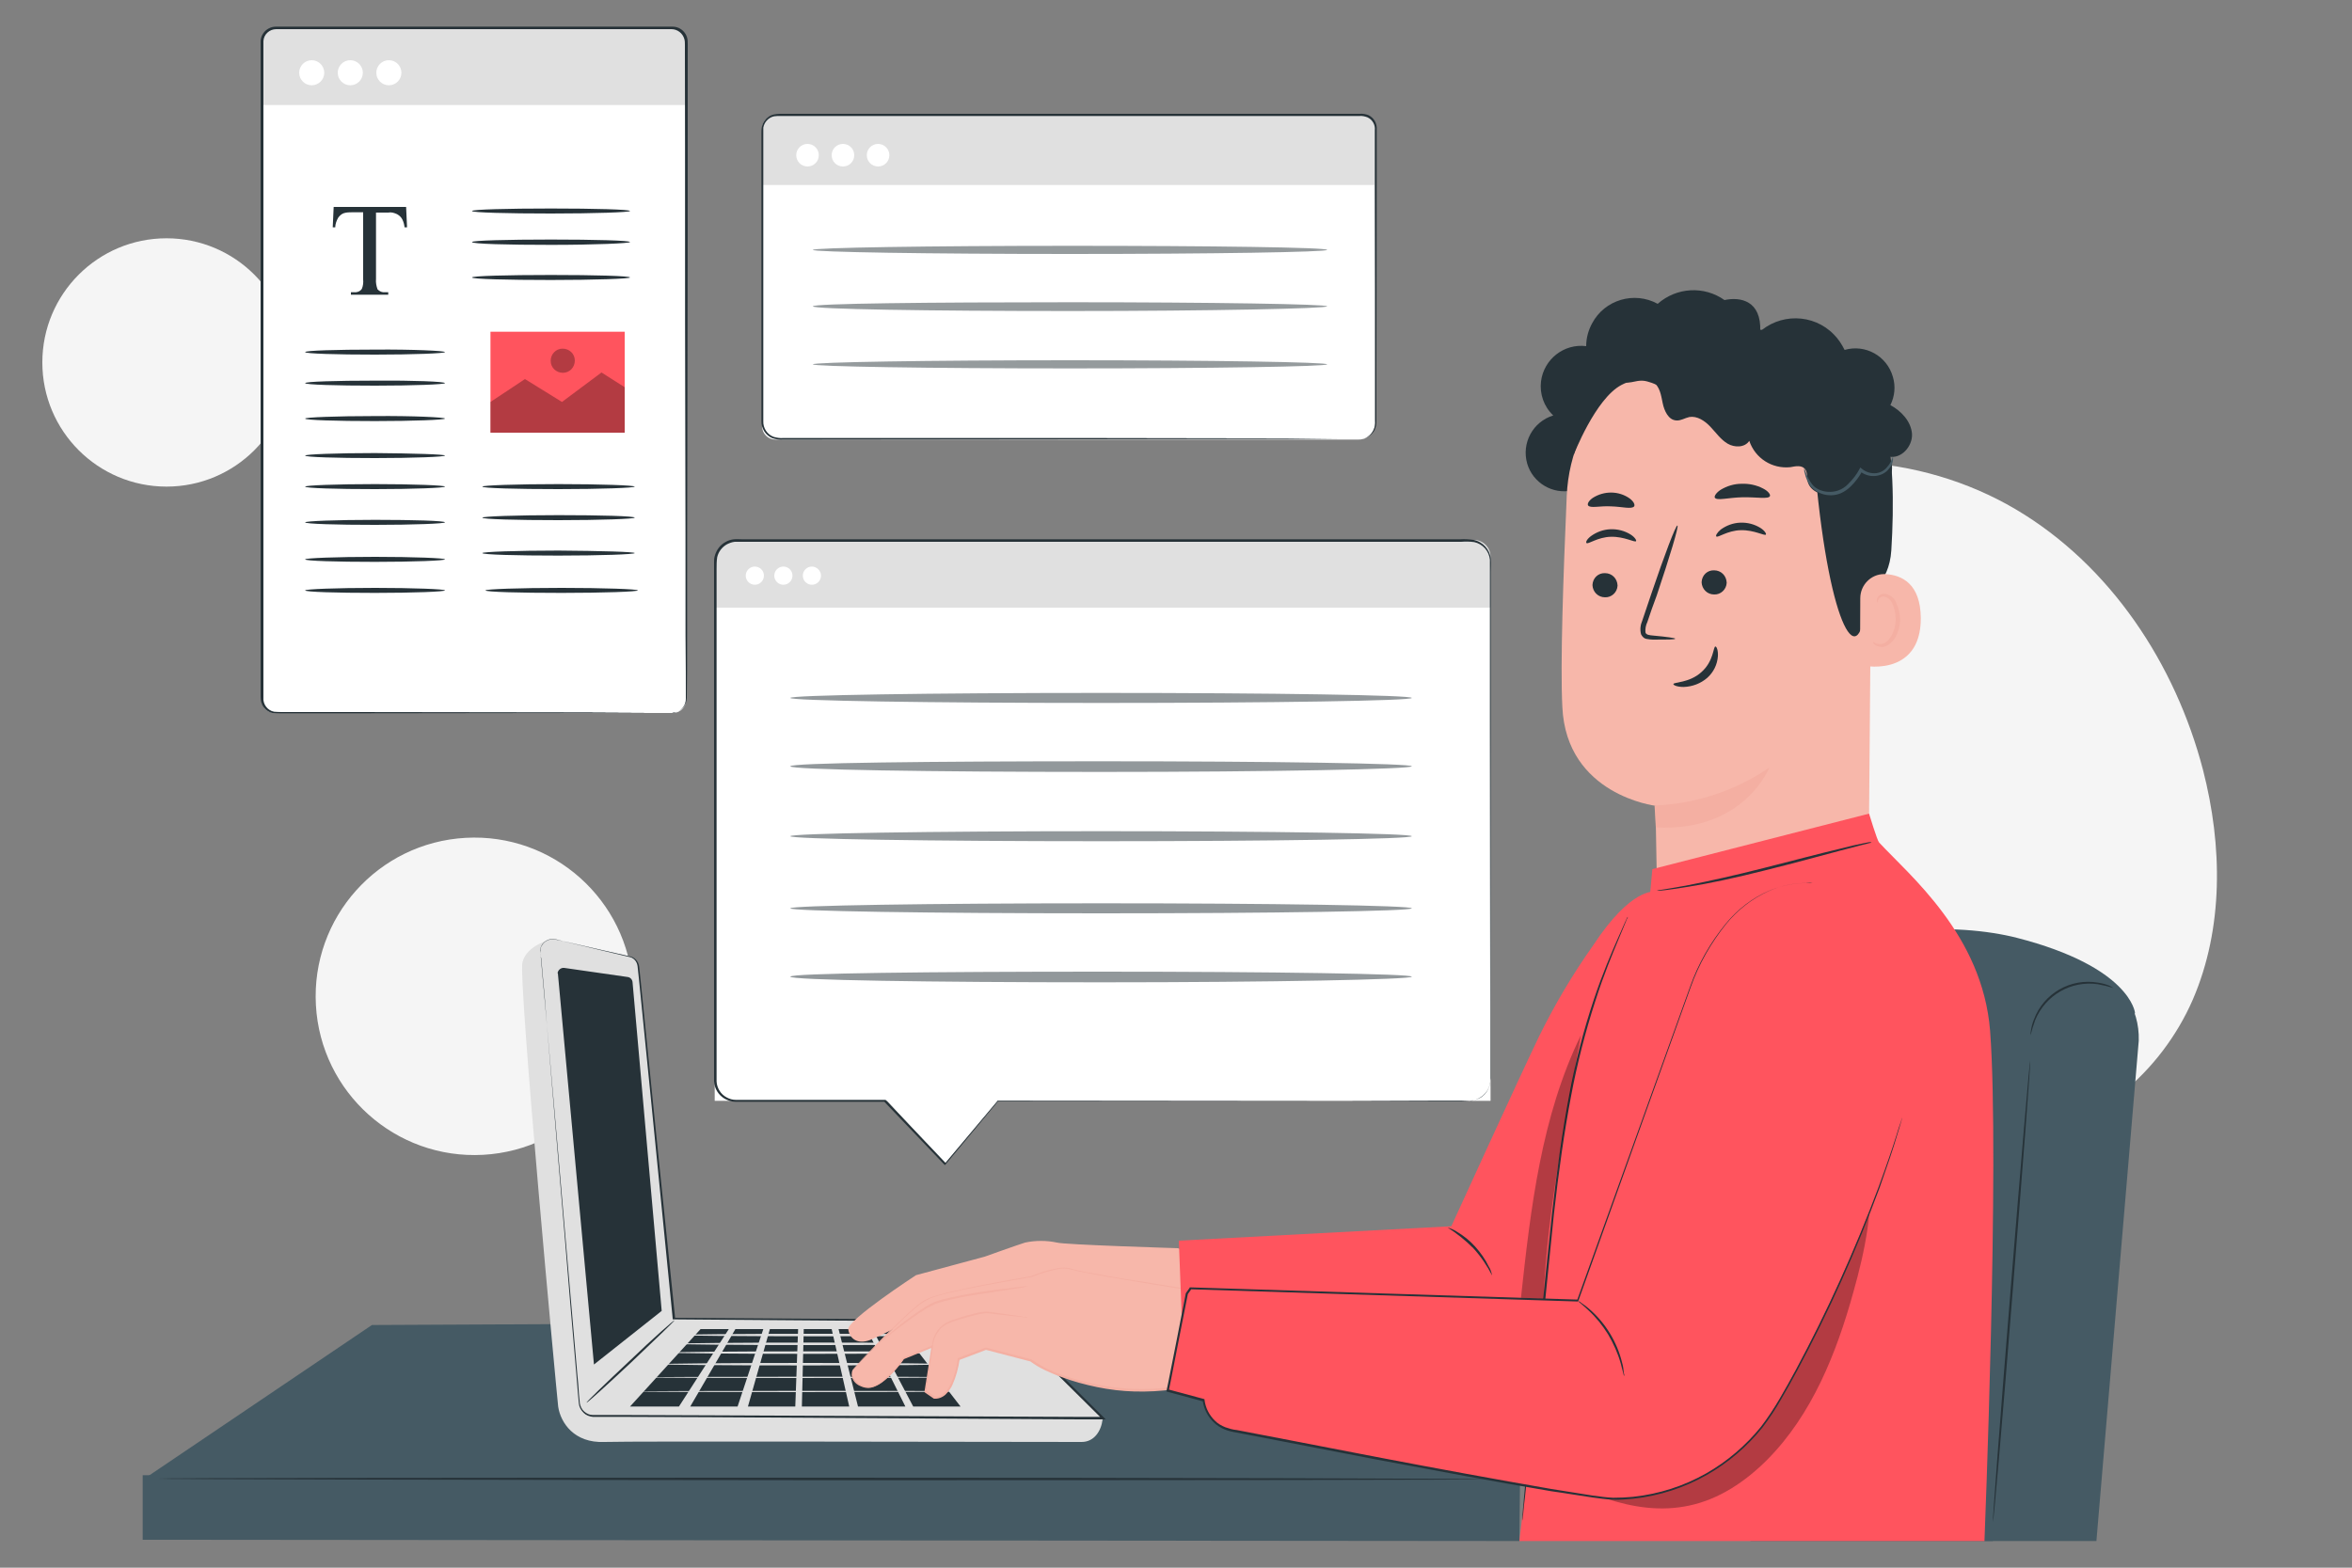 <?xml version="1.0" encoding="utf-8"?>
<!-- Generator: Adobe Illustrator 23.0.1, SVG Export Plug-In . SVG Version: 6.00 Build 0)  -->
<svg version="1.1" id="Layer_1" xmlns="http://www.w3.org/2000/svg" xmlns:xlink="http://www.w3.org/1999/xlink" x="0px" y="0px"
	 viewBox="0 0 750 500" style="enable-background:new 0 0 750 500;" xml:space="preserve">
<rect x="0" y="0" width="750" height="500" fill="#808080" stroke="none"/>
<style type="text/css">
	.st0{fill:#F5F5F5;}
	.st1{fill:#FF545E;}
	.st2{fill:#263238;}
	.st3{fill:#455A64;}
	.st4{fill:#FFBE9D;}
	.st5{opacity:0.1;}
	.st6{fill:#FFFFFF;}
	.st7{fill:#EB996E;}
	.st8{fill:#FAFAFA;}
	.st9{opacity:0.3;}
	.st10{fill:#E0E0E0;}
	.st11{fill:#F7B7AA;}
	.st12{fill:#F4AFA2;}
	.st13{opacity:0.49;}
	.st14{opacity:0.5;}
	.st15{fill:#EBEBEB;}
	.st16{fill:#B5B5B5;}
</style>
<g>
	<g id="freepik--background-simple--inject-117_2_">
		<path class="st0" d="M541.5,159l-2.1,1.4c-17.7,11.9-27.3,32.6-25,53.8c0.3,2.7,0.8,5.4,1.6,8c5.5,19.3,20.4,34.6,39.5,40.7
			c11.2,3.5,23.8,3.9,32.9,11.2c11.8,9.4,13.1,26.5,13.5,41.5s1.7,32.1,13.6,41.4c7.4,5.9,17.6,7.3,27.1,6.3
			c25.1-2.7,46.6-21.5,56.6-44.4c9.9-22.9,9.5-49.2,3.3-73.3c-8.8-33.8-29.5-65.3-59.8-83.2C612.3,144.5,572.1,141.6,541.5,159z"/>
		
			<ellipse transform="matrix(0.999 -5.530036e-02 5.530036e-02 0.999 -17.329 8.847)" class="st0" cx="151.2" cy="317.6" rx="50.6" ry="50.6"/>
		<circle class="st0" cx="53.1" cy="115.6" r="39.6"/>
	</g>
	<g id="freepik--Table--inject-117_2_">
		<polygon class="st3" points="46.2,471.5 118.6,422.6 469.4,420.9 485.4,472.1 		"/>
		<polygon class="st3" points="484.5,491.5 45.5,491.1 45.5,470.5 484.7,471.9 		"/>
		<path class="st2" d="M473.8,471.8c0,0.2-94.8,0.3-211.7,0.3c-116.9-0.1-211.8-0.3-211.8-0.5s94.8-0.3,211.8-0.3
			S473.8,471.6,473.8,471.8z"/>
	</g>
	<g id="freepik--Tabs--inject-117_2_">
		<path class="st6" d="M87.6,9.1h127c2.3,0,4.2,1.9,4.2,4.2v209.9c0,2.3-1.9,4.2-4.2,4.2h-127c-2.3,0-4.2-1.9-4.2-4.2V13.3
			C83.4,11,85.3,9.1,87.6,9.1z"/>
		<path class="st10" d="M88.4,9.1h125.7c2.6,0,4.8,2.1,4.8,4.8l0,0v19.6l0,0H83.4l0,0V14C83.4,11.3,85.6,9.1,88.4,9.1
			C88.3,9.1,88.4,9.1,88.4,9.1z"/>
		<path class="st2" d="M214.3,227.4c0.6,0,1.2-0.2,1.7-0.4c1.6-0.7,2.7-2.3,2.7-4.1c0-4.7,0-11.5-0.1-20.4c0-17.7,0-43.3-0.1-75
			c-0.1-31.6,0-69.4-0.1-111.2v-2c0-0.6,0-1.3-0.2-1.9c-0.5-1.8-2.2-3.1-4.1-3.1h-126c-2.2,0-4,1.7-4.1,3.8c0,0.7,0,1.5,0,2.2V77
			c0,22.8,0,44.7,0,65.7s0,40.8,0,59.4c0,4.7,0,9.2,0,13.7v6.7c-0.2,2.1,1.3,4.1,3.4,4.5c1,0.1,2.1,0.1,3.2,0.1H112l75,0.1l20.4,0.1
			h5.3h1.8h-1.8h-5.3l-20.4,0.1l-75,0.1H90.2c-1.1,0-2.2,0-3.3-0.1c-1.1-0.2-2.1-0.9-2.8-1.8c-0.7-0.9-1-2.1-1-3.3
			c0-2.2,0-4.4,0-6.7v-13.7c0-18.6,0-38.5,0-59.4s0-42.9,0-65.7c0-11.4,0-23,0-34.7V15.3c0-0.8,0-1.5,0-2.3c0.1-0.8,0.3-1.6,0.8-2.3
			c0.9-1.4,2.5-2.2,4.1-2.2h126.3c0.7,0,1.4,0.1,2.1,0.4c1.3,0.6,2.3,1.7,2.7,3.1c0.2,0.7,0.2,1.4,0.2,2v2c0,41.9,0,79.6-0.1,111.2
			c-0.1,31.6-0.1,57.3-0.1,75c0,8.8,0,15.7-0.1,20.4c0,1-0.4,2.1-1,2.9c-0.5,0.6-1.1,1.1-1.8,1.4c-0.4,0.2-0.9,0.3-1.4,0.3
			L214.3,227.4z"/>
		<path class="st6" d="M103.4,23.2c0,2.2-1.8,4-4,4s-4-1.8-4-4s1.8-4,4-4l0,0C101.6,19.2,103.4,21,103.4,23.2L103.4,23.2z"/>
		<circle class="st6" cx="111.7" cy="23.2" r="4"/>
		<circle class="st6" cx="124" cy="23.2" r="4"/>
		<rect x="227.9" y="193.7" class="st6" width="247.4" height="157.4"/>
		<path class="st10" d="M235.3,172.2H470c2.9,0,5.3,2.4,5.3,5.3v16.3l0,0H227.9l0,0v-14.1C227.9,175.6,231.2,172.2,235.3,172.2
			L235.3,172.2z"/>
		<circle class="st6" cx="240.7" cy="183.6" r="2.9"/>
		<path class="st6" d="M252.7,183.6c0,1.6-1.3,2.9-2.9,2.9c-1.6,0-2.9-1.3-2.9-2.9c0-1.6,1.3-2.9,2.9-2.9l0,0
			C251.4,180.7,252.7,182,252.7,183.6L252.7,183.6z"/>
		<path class="st6" d="M261.8,183.6c0,1.6-1.3,2.9-2.9,2.9s-2.9-1.3-2.9-2.9c0-1.6,1.3-2.9,2.9-2.9l0,0
			C260.4,180.7,261.8,182,261.8,183.6L261.8,183.6z"/>
		<polygon class="st6" points="280.5,348.6 301.4,371.2 320.4,348.6 		"/>
		<path class="st2" d="M468.6,351.1c0.7,0,1.5-0.2,2.2-0.4c2.1-0.7,3.6-2.4,4.2-4.5c0.2-0.7,0.3-1.5,0.2-2.2v-2.5c0-1.8,0-3.7,0-5.8
			c0-4.2,0-9,0-14.4c0-21.7-0.1-53.2-0.1-92c0-9.7,0-19.9,0-30.5c0-5.3,0-10.7,0-16.2c0-1.4,0-2.7,0-4.1c-0.3-2.8-2.3-5-5-5.6
			c-1.4-0.2-2.8-0.2-4.2-0.1H393h-80.6H237c-0.9,0-1.9,0-2.7,0c-0.9,0.1-1.7,0.4-2.5,0.8c-1.6,0.9-2.7,2.4-3.1,4.1
			c-0.2,1.3-0.2,2.5-0.2,3.8v57c0,19.9,0,39.3,0,58.2v27.9c0,4.6,0,9.1,0,13.6c0,2.2,0,4.5,0,6.7c0.1,2.1,1.3,4.1,3.2,5.1
			c0.9,0.5,1.9,0.8,3,0.8h47.7l0.1,0.1l19.2,20.2h-0.4l16.8-20l0.1-0.1h0.1l110,0.1l30,0.1h7.8L468.6,351.1L466,351h-7.8l-30,0.1
			l-110,0.1l0.2-0.1l-16.9,20.3l-0.2,0.2l-0.2-0.2l-19.2-20.1l0.2,0.1h-47.6c-1.2,0-2.3-0.4-3.3-0.9c-2.1-1.2-3.4-3.3-3.5-5.7
			c0-2.3,0-4.5,0-6.7v-13.6c0-9.1,0-18.4,0-27.9v-58.2c0-9.9,0-20,0-30.2v-28.8c0-0.7,0-1.3,0.2-2c0.5-1.9,1.7-3.6,3.4-4.5
			c0.8-0.5,1.8-0.8,2.7-0.9c1-0.1,1.9,0,2.7,0h156h72.9c1.4-0.1,2.9,0,4.3,0.2c3,0.6,5.2,3.1,5.5,6.1c0.1,1.5,0,2.7,0,4.1
			c0,5.5,0,10.9,0,16.2c0,10.6,0,20.8,0,30.5c0,38.9-0.1,70.3-0.1,92c0,5.5,0,10.3,0,14.4c0,2.1,0,4,0,5.8v2.5
			c0,0.8-0.1,1.5-0.3,2.3c-0.3,1.2-1,2.3-2,3.2c-0.7,0.6-1.5,1.1-2.3,1.4c-0.5,0.2-1.1,0.3-1.6,0.3L468.6,351.1z"/>
		<path class="st6" d="M247.3,36.7h186.9c2.4,0,4.3,1.9,4.3,4.3l0,0v94c0,2.9-2.3,5.2-5.2,5.2l0,0h-186c-2.4,0-4.3-1.9-4.3-4.3V41
			C243,38.6,244.9,36.7,247.3,36.7z"/>
		<path class="st10" d="M247.8,36.7h186.1c2.6,0,4.8,2.1,4.8,4.8l0,0V59l0,0H243l0,0V41.6C243,38.9,245.1,36.7,247.8,36.7
			C247.7,36.7,247.7,36.7,247.8,36.7z"/>
		<path class="st2" d="M433.1,140.3c0.5,0,1-0.1,1.5-0.3c1.4-0.4,2.6-1.4,3.3-2.7c0.5-1,0.7-2.1,0.6-3.2c0-1.2,0-2.5,0-4
			c0-2.9,0-6.2,0-9.9c0-14.9,0-36.5-0.1-63.2c0-3.3,0-6.8,0-10.2c0-1.7,0-3.5,0-5.3c0.2-1.7-0.8-3.4-2.4-4.1
			c-0.8-0.3-1.7-0.5-2.6-0.4h-20h-50.1H248.6c-0.6,0-1.2,0-1.8,0.1c-1.8,0.4-3.1,1.9-3.4,3.6c0,0.6,0,1.2,0,1.8V63
			c0,9.9,0,19.7,0,29.3v28.3c0,4.6,0,9.1,0,13.7c-0.1,2.2,1.2,4.2,3.2,5c1,0.3,2.1,0.5,3.2,0.4h3.3h93.7l63.2,0.1h17.2h4.5h1.5h-1.5
			h-4.5L410,140l-63.2,0.1l-93.7,0.1h-3.3c-1.2,0.1-2.3-0.1-3.4-0.4c-2.3-0.9-3.7-3.2-3.6-5.6v-13.7c0-9.2,0-18.7,0-28.3V42.6
			c0-0.7,0-1.3,0.1-1.9c0.3-2.1,1.9-3.8,3.9-4.2c0.6-0.1,1.3-0.2,2-0.2h114.7h50.1h20c0.9-0.1,1.9,0.1,2.7,0.4
			c1.8,0.8,2.9,2.7,2.7,4.7c0,1.8,0,3.5,0,5.3c0,3.5,0,6.9,0,10.2c0,26.7-0.1,48.2-0.1,63.2c0,3.7,0,7.1,0,9.9c0,1.4,0,2.7,0,4
			c0,0.6,0,1.2-0.1,1.7s-0.3,1-0.5,1.5c-0.7,1.3-2,2.3-3.4,2.7C434.2,140.2,433.6,140.3,433.1,140.3z"/>
		<circle class="st6" cx="257.5" cy="49.5" r="3.6"/>
		<path class="st6" d="M272.4,49.5c0,2-1.6,3.6-3.6,3.6s-3.6-1.6-3.6-3.6s1.6-3.6,3.6-3.6l0,0C270.8,45.9,272.4,47.5,272.4,49.5
			L272.4,49.5z"/>
		<circle class="st6" cx="280" cy="49.5" r="3.6"/>
	</g>
	<g id="freepik--Device--inject-117_2_">
		<path class="st10" d="M175.8,299.6c0,0-7.8,1.7-9.2,7.3s11,138.5,11.4,141.8c0.8,5.1,5.1,11.6,14.7,11.2c8.4-0.3,123.3,0,152.2,0
			c3.9,0,6.2-3.3,6.7-7.2l0,0l-142.2-8.4L175.8,299.6z"/>
		<path class="st10" d="M172.3,304l12.3,143.4c0.2,2.3,2.2,4.1,4.5,4.2l162.5,0.7l-31.2-31l-105.5-0.7l-11.3-112.4
			c-0.2-1.5-1.3-2.7-2.7-3.1l-23.6-5.5c-2.2-0.5-4.4,1-4.9,3.2C172.3,303.3,172.2,303.7,172.3,304z"/>
		<path class="st2" d="M172.3,304c0-0.2,0-0.5,0-0.7c0-0.7,0.2-1.4,0.6-1.9c0.6-1,1.6-1.6,2.7-1.8c0.7-0.1,1.5,0,2.2,0.2l2.4,0.5
			l12.6,2.9l8,1.8c1.6,0.3,2.8,1.6,3,3.2c0.2,1.5,0.3,3.1,0.5,4.7c2.6,26.1,6.4,63.1,11,107.7l-0.3-0.3l105.6,0.7h0.1l0.1,0.1
			l31.2,31l0.6,0.6h-0.9h-7.2L225.4,452l-26.7-0.1h-6.4c-1.1,0-2.1,0-3.2,0c-1.1-0.1-2.2-0.5-3-1.3s-1.4-1.8-1.5-2.9
			s-0.2-2.1-0.3-3.1c-0.2-2.1-0.3-4.1-0.5-6.1c-1.4-16.2-2.7-31.3-3.8-45.1c-2.3-27.6-4.2-49.9-5.5-65.3c-0.6-7.7-1.1-13.7-1.5-17.8
			c-0.2-2-0.3-3.6-0.4-4.6C172.3,304.7,172.3,304.1,172.3,304c0,0.1,0.1,0.6,0.2,1.7c0.1,1,0.2,2.6,0.4,4.6
			c0.4,4.1,0.9,10.1,1.6,17.7c1.4,15.4,3.3,37.7,5.7,65.3c1.2,13.8,2.5,28.9,3.9,45.1c0.2,2,0.4,4.1,0.5,6.1c0.1,1,0.2,2.1,0.3,3.1
			c0.2,1,0.6,1.9,1.4,2.6c0.8,0.7,1.7,1.1,2.7,1.1s2.1,0,3.2,0h6.5l26.7,0.1l119.1,0.5h7.2l-0.3,0.6l-31.3-31l0.2,0.1l-105.5-0.8
			h-0.3v-0.3c-4.4-44.6-8.1-81.7-10.7-107.7c-0.2-1.6-0.3-3.2-0.5-4.7s-1.3-2.7-2.7-2.9l-8-1.9l-12.5-3l-2.4-0.6
			c-0.7-0.2-1.4-0.3-2.1-0.2c-1.1,0.2-2.1,0.8-2.7,1.7c-0.4,0.6-0.6,1.2-0.7,1.9C172.3,303.8,172.3,304,172.3,304z"/>
		<polygon class="st2" points="291.2,448.6 306.3,448.6 287.2,423.9 278.2,423.9 		"/>
		<path class="st2" d="M177.9,310.5l11.5,124.7l21.6-17.1l-9.3-104.9c-0.1-0.8-0.7-1.5-1.6-1.6l-20.2-2.9c-1-0.1-1.9,0.6-2.1,1.6
			C177.8,310.3,177.8,310.4,177.9,310.5z"/>
		<polygon class="st2" points="200.9,448.6 216.5,448.6 232.4,423.9 223.4,423.9 		"/>
		<polygon class="st2" points="220.1,448.6 235.2,448.6 243.4,423.9 234.5,423.9 		"/>
		<polygon class="st2" points="238.5,448.6 253.6,448.6 254.5,423.9 245.5,423.9 		"/>
		<polygon class="st2" points="255.7,448.6 270.8,448.6 265.2,423.9 256.3,423.9 		"/>
		<polygon class="st2" points="273.6,448.6 288.7,448.6 276.4,423.9 267.4,423.9 		"/>
		<path class="st10" d="M305.6,443.8c0,0.1-23,0.2-51.4,0.2s-51.4-0.1-51.4-0.2s23-0.2,51.4-0.2S305.6,443.6,305.6,443.8z"/>
		<path class="st10" d="M302.9,439.3c0,0.1-21.9,0.2-48.8,0.2s-48.8-0.1-48.8-0.2s21.9-0.2,48.8-0.2S302.9,439.1,302.9,439.3z"/>
		<path class="st10" d="M302.9,435.1c0,0.2-20.6,0.4-46,0.4s-46-0.2-46-0.4c0-0.2,20.6-0.4,46-0.4S302.9,434.9,302.9,435.1z"/>
		<path class="st10" d="M303.4,431.4c0,0.2-20.1,0.4-45,0.4s-45-0.2-45-0.4s20.1-0.4,45-0.4S303.4,431.1,303.4,431.4z"/>
		<path class="st10" d="M305.6,428.6c0,0.2-20.3,0.4-45.3,0.4s-45.3-0.2-45.3-0.4c0-0.2,20.3-0.4,45.3-0.4S305.6,428.4,305.6,428.6z
			"/>
		<path class="st10" d="M307.8,425.8c0,0.2-20.6,0.4-46.1,0.4s-46.1-0.2-46.1-0.4s20.6-0.4,46.1-0.4S307.8,425.6,307.8,425.8z"/>
		<path class="st10" d="M186.9,447.4l28.2-26.3"/>
		<path class="st2" d="M215.1,421.1c0.1,0.1-6.1,6.1-13.8,13.4c-7.8,7.3-14.2,13.1-14.3,12.9s6-6.1,13.8-13.4
			C208.5,426.6,214.9,421,215.1,421.1z"/>
	</g>
	<g id="freepik--Character--inject-117_2_">
		<path class="st3" d="M680.8,323c0,0-1.4-14.6-37.7-23.9c-17.5-4.5-59.3-6.7-64.1,20.6c-0.2,0.9-20.8,171.8-20.8,171.8h77.3
			L680.8,323z"/>
		<path class="st3" d="M668.5,491.5h-35.7l11.9-167.4c0.9-8.1,9.3-14,18.8-13.1l3.2,0.3c9.5,0.9,15.6,10.1,15.3,20.6L668.5,491.5z"
			/>
		<path class="st2" d="M635.5,485.5c-0.2,0,2.3-33,5.6-73.7c3.3-40.7,6.1-73.6,6.3-73.6s-2.3,33-5.6,73.7
			C638.6,452.5,635.7,485.5,635.5,485.5z"/>
		<path class="st2" d="M673.9,315.1c-1.6-0.5-3.3-0.9-5-1.2c-8.5-1.2-16.6,3.5-19.9,11.4c-0.6,1.6-1.1,3.3-1.5,4.9
			c0-0.5,0-0.9,0.1-1.4c0.2-1.3,0.5-2.5,1-3.7c3.1-8.3,11.7-13.2,20.4-11.7c1.3,0.2,2.5,0.5,3.7,1
			C673.1,314.6,673.5,314.9,673.9,315.1z"/>
		<path class="st2" d="M561.3,105.7c0.4-9.8-6.3-11.1-11.4-10c-6.5-4.6-15.3-4.1-21.3,1.2c-7.5-4.1-16.9-1.3-20.9,6.2
			c-1.2,2.2-1.9,4.7-1.9,7.3c-7.1-0.9-13.5,4.2-14.4,11.2c-0.5,4,0.9,8.1,3.9,10.9c-6.5,2-10.2,8.8-8.3,15.4
			c1.8,6.1,8.1,9.9,14.4,8.5l60.2-40.1C565.1,112.5,561.1,111,561.3,105.7z"/>
		<path class="st11" d="M499.6,158.1c1.2-27.4,23.3-49.2,50.7-50.2l2.7-0.1c29.4,0.7,45.3,26.1,43.8,55.4l-0.8,97.9l-0.2,18.6
			l-67.2,16l-0.7-38.7c0,0-28.4-3.4-29.7-31.5C497.5,211.7,498.5,183.6,499.6,158.1z"/>
		<path class="st12" d="M527.6,256.9c13.1-0.5,25.8-4.7,36.6-12.1c0,0-8,20.6-36.2,19.1L527.6,256.9z"/>
		<path class="st2" d="M507.8,186.6c0.1,2.2,1.8,3.9,4,3.9c2.1,0.1,3.9-1.6,4-3.7v-0.1c-0.1-2.2-1.8-3.9-4-3.9
			C509.7,182.7,507.9,184.3,507.8,186.6C507.8,186.5,507.8,186.5,507.8,186.6z"/>
		<path class="st2" d="M505.9,173.2c0.5,0.5,3.5-1.9,7.8-2c4.3-0.1,7.6,1.9,8,1.4c0.2-0.2-0.3-1.2-1.7-2.1c-1.9-1.2-4.2-1.8-6.5-1.7
			s-4.4,0.9-6.2,2.2C506,172,505.6,172.9,505.9,173.2z"/>
		<path class="st2" d="M542.6,185.7c0.1,2.2,1.8,3.9,4,3.9c2.1,0.1,3.9-1.6,4-3.7v-0.1c-0.1-2.2-1.8-3.9-4-3.9
			C544.5,181.8,542.7,183.4,542.6,185.7C542.6,185.6,542.6,185.6,542.6,185.7z"/>
		<path class="st2" d="M547.3,171.1c0.5,0.5,3.5-1.9,7.8-2s7.6,1.9,8,1.4c0.2-0.2-0.3-1.2-1.7-2.1c-1.9-1.2-4.2-1.8-6.5-1.7
			s-4.4,0.9-6.2,2.2C547.5,169.9,547,170.9,547.3,171.1z"/>
		<path class="st2" d="M534.2,203.7c0-0.2-2.7-0.6-7.1-1c-1.1-0.1-2.2-0.2-2.4-1c-0.1-1.1,0.1-2.3,0.6-3.3c0.9-2.7,1.9-5.6,3-8.5
			c4.1-12.2,7.1-22.1,6.6-22.3s-4.2,9.6-8.3,21.7l-2.9,8.6c-0.6,1.4-0.8,2.9-0.4,4.4c0.4,0.8,1,1.4,1.9,1.5c0.6,0.1,1.3,0.2,1.9,0.2
			C531.5,204,534.2,204,534.2,203.7z"/>
		<path class="st2" d="M547,206.2c-0.7,0-0.5,4.7-4.5,8.2c-3.9,3.5-8.9,3.1-8.9,3.8c0,0.3,1.1,0.9,3.3,0.9c2.8-0.1,5.4-1.1,7.5-2.9
			c2-1.8,3.2-4.2,3.4-6.9C547.9,207.4,547.4,206.2,547,206.2z"/>
		<path class="st2" d="M546.8,158.7c0.6,1.1,4.3,0,8.8-0.1s8.4,0.7,8.8-0.4c0.2-0.5-0.6-1.6-2.2-2.4c-2.1-1.1-4.5-1.6-6.9-1.5
			c-2.3,0-4.6,0.7-6.6,1.9C547.3,157.1,546.6,158.2,546.8,158.7z"/>
		<path class="st2" d="M506.4,161.2c0.7,1,3.8,0.1,7.3,0.3c3.6,0.1,6.6,1,7.4,0c0.3-0.5-0.1-1.5-1.4-2.5c-3.5-2.5-8.2-2.5-11.8-0.2
			C506.6,159.7,506.1,160.7,506.4,161.2z"/>
		<path class="st2" d="M501.8,145.1c0,0,6.9-17.9,15.2-22.3c10.1-5.4,15,5.8,24.7,2.7s19.4-8.2,29.7-1c11.3,7.9,6.3,13.9,7.5,26.4
			c4.6,50.6,14.3,64.6,16.1,40.7c0.2-2.6,7.4-5,8.1-16.1c0.9-14.4,0.8-31.8-2.7-41.9c-3-8.5-8.1-14.2-17.1-20.5
			c-14.2-9.8-33.2-9.4-46.1-7.6C524.2,107.3,499.9,123,501.8,145.1z"/>
		<path class="st11" d="M593.2,190.8c0-4.2,3.4-7.7,7.6-7.7c0.1,0,0.2,0,0.4,0c5.3,0.3,11.2,3.1,11.3,14
			c0.1,19.3-19.3,15.4-19.4,14.8C593.1,211.4,593.2,198.9,593.2,190.8z"/>
		<path class="st12" d="M597.3,204.7c0.1,0,0.3,0.2,0.9,0.5c0.8,0.3,1.7,0.3,2.5,0c2-0.8,3.7-4,3.8-7.5c0-1.7-0.3-3.3-0.9-4.8
			c-0.4-1.2-1.3-2.2-2.6-2.6c-0.8-0.2-1.6,0.2-2,0.9c-0.3,0.5-0.1,0.9-0.2,1c-0.1,0-0.4-0.3-0.3-1.1c0.1-0.5,0.4-0.9,0.8-1.2
			c0.5-0.4,1.2-0.6,1.9-0.5c1.6,0.3,3,1.4,3.5,3c0.8,1.7,1.2,3.5,1.2,5.4c-0.1,3.9-2.1,7.5-4.9,8.4c-1,0.3-2.2,0.1-3.1-0.5
			C597.3,205.2,597.2,204.7,597.3,204.7z"/>
		<path class="st2" d="M591.5,153.5c-2.4,1.8-5,3.6-8,4.1s-6.5-1.2-7.1-4.2c-0.3-1.4,0-2.9-0.9-3.9c-1.1-1.2-3-0.8-4.6-0.5
			c-5.8,0.6-11.2-2.8-13.1-8.4c-1.4,2.2-4.7,2.2-6.9,0.9s-3.7-3.5-5.5-5.4s-4.2-3.5-6.7-3.1c-1.4,0.3-2.7,1.2-4.1,1.1
			c-2.6-0.1-3.9-3.1-4.4-5.5s-0.9-5.5-3.1-6.7s-4.6-0.4-6.9,0c-2.3,0.4-5.3,0-6-2.3c-0.2-1.2,0-2.5,0.7-3.5c3-4.9,9.1-7.1,14.6-5.3
			c2.3-9.1,11.6-14.5,20.6-12.2c4.3,1.1,8.1,3.9,10.4,7.8c6.8-6.6,17.7-6.5,24.3,0.3c1.4,1.4,2.5,3.1,3.4,4.9
			c6.6-1.9,13.5,1.9,15.4,8.6c0.9,3,0.6,6.2-0.8,9c3.5,1.9,6.6,5.2,6.9,9.2c0.2,4-3.5,8.1-7.4,7.2c2,3.2,1,7.5-2.2,9.5
			s-7.5,1-9.5-2.2"/>
		<path class="st3" d="M603.6,145.6c0.2,1.3-0.2,2.7-1.1,3.7c-0.9,1.3-2.3,2.1-3.8,2.4c-2,0.4-4-0.1-5.6-1.4l0.8-0.2
			c-0.9,1.8-2.2,3.5-3.7,5c-1,1-2.2,1.8-3.4,2.3c-3.4,1.3-7.3,0.3-9.6-2.5c-0.8-1.2-1.4-2.5-1.7-4c-0.2-0.5-0.2-1-0.2-1.5
			c0.1,0,0.3,0.5,0.6,1.4c0.4,1.3,1.1,2.5,1.9,3.6c1.9,2.7,7.9,3.9,11.6-0.1c1.4-1.4,2.6-2.9,3.5-4.6l0.3-0.6l0.5,0.4
			c1.3,1.1,3,1.6,4.7,1.4c1.3-0.2,2.6-0.9,3.4-2C602.7,148,603.2,146.8,603.6,145.6z"/>
		<path class="st11" d="M375.6,398.1c0,0-36.4-1.1-38.6-1.8c-3.3-0.7-6.8-0.7-10.1,0c-2.6,0.8-12.9,4.5-12.9,4.5l-21.9,5.9
			c0,0-22.1,14.4-21.6,17.3c0.4,2.9,2.9,4.9,6.9,3.4s23.9-11.9,23.9-11.9l21.9-2.3c0,0,29.9,10.8,36,10.2c6-0.5,21.5-3.2,21.5-3.2
			s2.2-15.5,1.1-18C380.6,399.8,375.6,398.1,375.6,398.1z"/>
		<path class="st11" d="M271.9,436.9c0,0,18.4-19.8,23.6-22.4c5.1-2.7,33.6-7.3,33.6-7.3s9.1-3.8,12.4-2.4
			c3.3,1.3,38.7,6.7,40.2,6.9s-7.5,31.1-7.5,31.1c-8.8,1.3-17.8,0.9-26.4-1.1c-14.2-3.3-19.1-7.8-19.1-7.8l-14.2-3.7l-8.7,3.3
			c0,0-1.6,12.9-7.8,12.2l-2.9-2l2.2-14.2l-9.1,3.8c0,0-7.1,10.7-12.4,9.1C270.4,440.6,271.9,436.9,271.9,436.9z"/>
		<path class="st12" d="M271.9,436.9c-0.1,0.5-0.2,1-0.1,1.6s0.3,1.2,0.7,1.7c0.6,0.7,1.3,1.2,2.1,1.5c1,0.5,2.1,0.7,3.2,0.5
			c1.3-0.4,2.5-1,3.5-1.8c2.6-2.1,4.9-4.6,6.7-7.4l0,0l0,0l9.1-3.8l0.4-0.2v0.4c-0.7,4.3-1.4,9.1-2.2,14.2l-0.1-0.2l2.9,2H298
			c1.2,0.1,2.4-0.3,3.2-1.2c0.9-0.9,1.6-1.9,2.1-3.1c1.1-2.5,1.8-5,2.1-7.7v-0.2l0.2-0.1l8.7-3.3h0.1h0.1l14.2,3.7l0,0h0.1
			c3,2.1,6.3,3.8,9.8,5c3.6,1.3,7.4,2.3,11.2,3.1c3.9,0.8,7.9,1.2,11.9,1.4c4.1,0.1,8.3-0.1,12.3-0.7l-0.3,0.2
			c0.6-2.2,1.4-4.5,2-6.9c2-7,3.9-13.9,5.3-20.7c0.2-0.8,0.3-1.7,0.4-2.5c0-0.2,0-0.4,0-0.6c0-0.1-0.1-0.1,0,0l0,0h-0.2l-1.3-0.2
			l-5.1-0.8l-9.9-1.6c-6.5-1.1-12.8-2.1-18.9-3.3c-1.5-0.3-3-0.6-4.5-1c-1.4-0.4-2.9-0.5-4.3-0.1c-2.8,0.6-5.6,1.4-8.2,2.5h0
			c-9.9,1.7-19,3.3-27,5.2c-1.9,0.4-3.8,1-5.6,1.7c-1.6,0.8-3.2,1.8-4.5,3c-2.7,2.3-5,4.5-7.1,6.6c-4.2,4.1-7.4,7.4-9.6,9.6
			l-2.5,2.6c-0.6,0.6-0.9,0.9-0.9,0.9s0.3-0.3,0.8-0.9l2.4-2.6c2.2-2.3,5.3-5.6,9.5-9.7c2.1-2,4.4-4.3,7.1-6.6
			c0.7-0.6,1.4-1.2,2.1-1.7c0.8-0.6,1.6-1,2.5-1.4c1.9-0.7,3.8-1.2,5.7-1.7c8-1.9,17-3.6,27-5.3h-0.1c2.7-1.1,5.5-2,8.4-2.5
			c1.5-0.3,3.1-0.3,4.6,0.2c1.4,0.4,2.9,0.7,4.4,1c6,1.1,12.3,2.2,18.9,3.2l9.9,1.6l5.1,0.8l1.3,0.2h0.3h0.2
			c0.2,0.1,0.3,0.3,0.3,0.5s0,0.5,0,0.7c-0.1,0.9-0.2,1.8-0.4,2.6c-1.4,6.9-3.4,13.7-5.3,20.7c-0.7,2.4-1.4,4.7-2,6.9v0.2h-0.2
			c-4.1,0.6-8.3,0.8-12.5,0.7c-4-0.1-8.1-0.6-12-1.4c-3.8-0.8-7.6-1.8-11.3-3.2c-1.8-0.6-3.5-1.4-5.3-2.2c-1.7-0.8-3.3-1.8-4.8-2.9
			l0.1,0.1l-14.2-3.7h0.2l-8.7,3.3l0.2-0.2c-0.4,2.7-1.1,5.4-2.2,7.9c-0.5,1.2-1.3,2.3-2.3,3.3c-1,0.9-2.3,1.4-3.6,1.3h-0.1l0,0
			l-2.9-2l-0.1-0.1v-0.2c0.8-5.1,1.6-9.9,2.2-14.2l0.3,0.2l-9.1,3.7l0.1-0.1c-1.9,2.8-4.2,5.3-6.9,7.4c-1.1,0.8-2.3,1.5-3.7,1.8
			c-1.1,0.2-2.3,0-3.3-0.5c-0.8-0.3-1.6-0.9-2.1-1.6c-0.4-0.5-0.6-1.2-0.7-1.8C271.6,437.9,271.7,437.4,271.9,436.9z"/>
		<path class="st12" d="M327.8,420.1c-0.5,0.1-0.9,0.1-1.4,0c-0.9-0.1-2.2-0.2-3.8-0.4l-5.6-0.6l-1.6-0.2c-0.5-0.1-1.1-0.1-1.6,0
			c-1.2,0.2-2.3,0.4-3.5,0.7c-4.6,1.4-9.3,2.2-11,5c-0.7,1-1.3,2.1-1.6,3.3c-0.2,0.9-0.3,1.4-0.4,1.4c-0.1-0.5,0-0.9,0.1-1.4
			c0.2-1.3,0.8-2.5,1.5-3.5c0.5-0.7,1.2-1.4,1.9-1.9c0.8-0.6,1.8-1.1,2.7-1.4c2.2-0.8,4.4-1.5,6.6-2c1.2-0.3,2.3-0.6,3.5-0.7
			c0.6-0.1,1.2-0.1,1.8,0l1.6,0.2l5.6,0.8c1.6,0.2,2.9,0.4,3.8,0.6C326.9,419.9,327.4,420,327.8,420.1z"/>
		<path class="st12" d="M278.3,430.3c0.5-0.6,1-1.1,1.5-1.5c1-0.9,2.5-2.3,4.4-3.9s4.2-3.5,6.9-5.4c1.4-1,2.7-1.9,4.3-2.9
			c0.8-0.5,1.6-0.9,2.5-1.3c0.9-0.3,1.8-0.6,2.7-0.9c6.3-1.5,12.7-2.6,19.2-3.3l5.8-0.7c0.7-0.1,1.4-0.2,2.2-0.2
			c-0.7,0.2-1.4,0.4-2.1,0.5l-5.8,0.9c-4.9,0.9-11.8,1.5-19.1,3.5c-0.9,0.2-1.8,0.5-2.6,0.8c-0.8,0.4-1.6,0.8-2.4,1.2
			c-1.5,0.9-2.9,1.9-4.3,2.8c-2.7,1.9-5,3.7-7,5.2l-4.6,3.7C279.5,429.4,278.9,429.9,278.3,430.3z"/>
		<path class="st1" d="M508.1,301.4c-6.6,9.3-12.4,19.1-17.4,29.3c-6.6,13.7-27.9,60.4-27.9,60.4l-86.9,4.6l1.3,33.6
			c0,0,83.9,29.9,102.7,24.1c18.8-5.8,38.8-27.4,38.8-27.4l9-141.6C527.6,284.4,520.2,283,508.1,301.4z"/>
		<path class="st1" d="M526.2,284.8c0,0-22.3,50.5-25.5,71.9c-6.5,42.5-8.6,69.1-8.6,69.1l-7.6,65.7h148.3c0,0,4.9-121.8,1.8-162.7
			c-2.4-30.6-25.8-49.7-35.4-60.1c-0.6-0.6-3.2-9.2-3.2-9.2l-69.1,17.7L526.2,284.8z"/>
		<path class="st2" d="M519.1,292.4c0,0.2-0.1,0.3-0.2,0.5c-0.2,0.3-0.3,0.8-0.6,1.4l-2.2,5.3c-1.9,4.6-4.7,11.2-7.4,19.7
			c-3.2,9.9-5.8,20-7.7,30.2c-2.2,11.5-4,24.3-5.5,37.8c-2.7,27-5.2,51.4-7,69.1c-0.9,8.8-1.7,16-2.2,20.9c-0.3,2.4-0.5,4.3-0.6,5.7
			c-0.1,0.6-0.1,1.1-0.2,1.5c0,0.2-0.1,0.3-0.1,0.5c0-0.2,0-0.3,0-0.5c0-0.4,0.1-0.9,0.1-1.5c0.1-1.4,0.3-3.3,0.5-5.7
			c0.5-5,1.1-12.1,2-21c1.7-17.7,4-42.2,6.9-69.2c1.5-13.5,3.3-26.3,5.5-37.9c1.9-10.3,4.5-20.4,7.8-30.3c2.8-8.4,5.7-15.1,7.7-19.6
			c1-2.3,1.8-4,2.3-5.2c0.3-0.6,0.5-1,0.6-1.4C518.9,292.7,519,292.6,519.1,292.4z"/>
		<g class="st9">
			<path d="M596.1,372c-1.4-13.5-7.4-27-18.5-34.7l-90.4,129.2c16,8.6,33.7,17.5,51.4,13.7c9.6-2,18-7.7,24.9-14.6
				c14.3-14.4,22.1-34,27.5-53.5C594.7,399,597.5,385.4,596.1,372z"/>
		</g>
		<path class="st1" d="M606.4,356.4c-11.3,39.9-36.6,88.5-44.4,98.3c-11.4,14.6-28.8,23.1-47.3,23.2c-10.2,0-96.5-16.8-122.1-21.8
			c-4.3-0.9-7.7-4.2-8.6-8.5l-0.2-1.1l-11.5-3.1l6.1-30.9l1.2-1.7l123.4,3.9l0,0l35.9-100c0.7-1.1,11-34.7,39.1-33.2"/>
		<path class="st2" d="M578,281.6h-0.9c-0.9,0-1.8,0-2.7,0.1c-3.6,0.2-7.1,1-10.4,2.5c-5.3,2.4-9.9,6-13.5,10.4
			c-4.9,6.1-8.8,12.9-11.4,20.3l0,0c-9.1,25.3-21.4,59.7-35.8,100l-0.1,0.2H503l-123.3-3.9l0.3-0.2l-1.2,1.7v-0.1
			c-1.8,8.9-3.6,18.4-5.5,28l-0.6,2.9l-0.3-0.4l11.5,3.1l0.2,0.1v0.2c0.3,2.5,1.5,4.9,3.4,6.7c0.9,0.9,2,1.5,3.2,2
			c1.2,0.4,2.4,0.8,3.7,0.9l15.1,2.9l29.5,5.7c19.3,3.7,37.9,7.1,55.7,10.2c4.4,0.7,8.8,1.4,13.2,2.1c2.2,0.3,4.3,0.6,6.5,0.7
			c2.1,0,4.3-0.1,6.4-0.3c8.2-0.9,16.1-3.4,23.3-7.5c6.7-3.8,12.6-8.9,17.4-14.8c2.2-2.9,4.2-5.9,6-9s3.5-6.1,5.1-9.1
			c10.1-18.8,18.9-38.3,26.4-58.3c2.6-7.1,4.5-12.6,5.7-16.5c0.6-1.9,1-3.3,1.4-4.3c0.3-1,0.5-1.5,0.5-1.5s-0.1,0.5-0.4,1.5
			l-1.3,4.3c-1.1,3.8-3,9.4-5.5,16.5c-7.4,20-16.2,39.6-26.3,58.4c-1.6,3-3.3,6-5.1,9.1c-1.8,3.2-3.8,6.2-6,9.1
			c-4.9,6.1-10.9,11.2-17.7,15.1c-7.2,4.1-15.2,6.7-23.5,7.6c-2.1,0.2-4.3,0.4-6.5,0.3s-4.3-0.4-6.5-0.7c-4.3-0.6-8.8-1.4-13.2-2
			c-17.8-3-36.4-6.5-55.7-10.1l-29.5-5.7l-15.1-2.9c-1.3-0.2-2.6-0.5-3.8-1c-1.2-0.5-2.4-1.2-3.4-2.2c-2-1.9-3.2-4.3-3.6-7l0.3,0.3
			l-11.5-3.1l-0.3-0.1v-0.3c0.2-0.9,0.4-1.9,0.6-2.9c1.9-9.6,3.8-19.1,5.5-28v-0.1l0,0l1.2-1.7l0.1-0.2h0.4l123.4,3.9l-0.3,0.2
			l36-99.9l0,0c2.6-7.4,6.5-14.2,11.5-20.3c3.7-4.5,8.4-8.1,13.7-10.4c3.3-1.4,6.8-2.2,10.4-2.4c0.9-0.1,1.8-0.1,2.7,0L578,281.6z"
			/>
		<path class="st2" d="M475.8,406.8c-1.6-3.1-3.6-6.1-6-8.7c-2.5-2.5-5.2-4.7-8.2-6.6c1,0.3,2,0.7,2.9,1.3c2.2,1.3,4.2,2.9,5.9,4.8
			c1.7,1.9,3.2,4,4.3,6.3C475.3,404.8,475.6,405.8,475.8,406.8z"/>
		<path class="st2" d="M517.9,438.9c-0.1,0-0.4-1.6-1.1-4.1c-0.9-3.2-2.3-6.3-4-9.2c-1.8-2.9-3.9-5.5-6.4-7.8
			c-1.9-1.8-3.2-2.7-3.1-2.8c0.4,0.1,0.7,0.3,1,0.6c0.9,0.6,1.7,1.2,2.5,1.9c5.2,4.5,8.9,10.6,10.5,17.3c0.3,1,0.4,2,0.5,3.1
			C517.9,438.1,518,438.5,517.9,438.9z"/>
		<g class="st9">
			<path d="M485,413.9l7.2,0.3c1.2-28.2,7-56.2,11.9-84C491.5,356,488.1,385.3,485,413.9z"/>
		</g>
		<path class="st2" d="M596.8,268.7c-0.2,0.1-0.4,0.2-0.7,0.2l-2,0.5l-7.3,1.9c-6.1,1.6-14.6,4-24,6.3c-9.4,2.4-18,4.2-24.3,5.2
			c-3.1,0.5-5.7,0.9-7.5,1.1l-2,0.2c-0.2,0-0.5,0-0.7,0c0.2-0.1,0.5-0.1,0.7-0.2l2-0.3c1.8-0.3,4.3-0.7,7.4-1.3
			c6.2-1.2,14.8-3.1,24.2-5.5s17.8-4.6,24.1-6.1c3.1-0.8,5.6-1.4,7.3-1.7l2-0.4C596.3,268.6,596.6,268.6,596.8,268.7z"/>
	</g>
</g>
<g class="st13">
	<path class="st2" d="M423.2,79.7c0,0.7-36.8,1.3-82,1.3c-45.3,0-82-0.6-82-1.3c0-0.7,36.8-1.3,82-1.3S423.2,78.9,423.2,79.7z"/>
	<path class="st2" d="M423.2,97.7c0,0.7-36.8,1.5-82,1.5c-45.3,0-82-0.6-82-1.5s36.8-1.3,82-1.3S423.2,97,423.2,97.7z"/>
	<path class="st2" d="M423.2,116.2c0,0.7-36.8,1.3-82,1.3c-45.3,0-82-0.6-82-1.3c0-0.7,36.8-1.3,82-1.3S423.2,115.5,423.2,116.2z"/>
</g>
<g class="st14">
	<path class="st2" d="M450.2,222.6c0,0.9-44.4,1.6-99.1,1.6c-54.7,0-99.1-0.7-99.1-1.6c0-0.9,44.4-1.6,99.1-1.6
		S450.2,221.7,450.2,222.6z"/>
	<path class="st2" d="M450.2,244.4c0,0.9-44.4,1.8-99.1,1.8c-54.7,0-99.1-0.7-99.1-1.8s44.4-1.6,99.1-1.6S450.2,243.5,450.2,244.4z"
		/>
	<path class="st2" d="M450.2,266.7c0,0.9-44.4,1.6-99.1,1.6c-54.7,0-99.1-0.7-99.1-1.6s44.4-1.6,99.1-1.6S450.2,265.8,450.2,266.7z"
		/>
	<path class="st2" d="M450.2,289.7c0,0.9-44.4,1.6-99.1,1.6c-54.7,0-99.1-0.7-99.1-1.6s44.4-1.6,99.1-1.6S450.2,288.8,450.2,289.7z"
		/>
	<path class="st2" d="M450.2,311.5c0,0.9-44.4,1.8-99.1,1.8c-54.7,0-99.1-0.7-99.1-1.8c0-1.1,44.4-1.6,99.1-1.6
		S450.2,310.6,450.2,311.5z"/>
</g>
<g id="freepik--Document--inject-69_2_">
	<path class="st2" d="M200.9,67.3c0,0.4-11.3,0.8-25.2,0.8c-13.9,0-25.2-0.3-25.2-0.8s11.3-0.8,25.2-0.8
		C189.6,66.5,200.9,66.8,200.9,67.3z"/>
	<path class="st2" d="M200.9,77.2c0,0.4-11.3,0.9-25.2,0.9c-13.9,0-25.2-0.3-25.2-0.9c0-0.5,11.3-0.8,25.2-0.8
		C189.6,76.4,200.9,76.7,200.9,77.2z"/>
	<path class="st2" d="M200.9,88.5c0,0.4-11.3,0.8-25.2,0.8c-13.9,0-25.2-0.3-25.2-0.8s11.3-0.8,25.2-0.8
		C189.6,87.7,200.9,88,200.9,88.5z"/>
	<path class="st2" d="M141.9,112.3c0,0.4-10,0.8-22.3,0.8s-22.3-0.3-22.3-0.8s10-0.8,22.3-0.8C131.8,111.4,141.9,111.9,141.9,112.3z
		"/>
	<path class="st2" d="M141.9,122.2c0,0.4-10,0.8-22.3,0.8s-22.3-0.3-22.3-0.8s10-0.8,22.3-0.8C131.8,121.3,141.9,121.7,141.9,122.2z
		"/>
	<path class="st2" d="M141.9,133.5c0,0.4-10,0.8-22.3,0.8s-22.3-0.3-22.3-0.8c0-0.4,10-0.8,22.3-0.8
		C131.8,132.6,141.9,133.1,141.9,133.5z"/>
	<path class="st2" d="M141.9,145.3c0,0.4-10,0.8-22.3,0.8s-22.3-0.3-22.3-0.8c0-0.4,10-0.8,22.3-0.8
		C131.8,144.6,141.9,144.9,141.9,145.3z"/>
	<path class="st2" d="M141.9,155.2c0,0.4-10,0.8-22.3,0.8s-22.3-0.3-22.3-0.8c0-0.4,10-0.8,22.3-0.8
		C131.8,154.4,141.9,154.8,141.9,155.2z"/>
	<path class="st2" d="M141.9,166.6c0,0.4-10,0.8-22.3,0.8s-22.3-0.3-22.3-0.8c0-0.4,10-0.8,22.3-0.8
		C131.8,165.8,141.9,166.1,141.9,166.6z"/>
	<path class="st2" d="M141.9,178.4c0,0.4-10,0.8-22.3,0.8s-22.3-0.3-22.3-0.8c0-0.4,10-0.8,22.3-0.8S141.9,178,141.9,178.4z"/>
	<path class="st2" d="M141.9,188.3c0,0.4-10,0.8-22.3,0.8s-22.3-0.3-22.3-0.8c0-0.4,10-0.8,22.3-0.8
		C131.8,187.5,141.9,187.9,141.9,188.3z"/>
	<path class="st2" d="M203.4,188.3c0,0.4-10.9,0.8-24.3,0.8c-13.4,0-24.3-0.3-24.3-0.8c0-0.4,10.9-0.8,24.3-0.8
		S203.4,187.9,203.4,188.3z"/>
	<path class="st2" d="M202.4,155.2c0,0.4-10.9,0.8-24.3,0.8c-13.4,0-24.3-0.3-24.3-0.8c0-0.4,10.9-0.8,24.3-0.8
		C191.6,154.4,202.4,154.8,202.4,155.2z"/>
	<path class="st2" d="M202.4,165.1c0,0.4-10.9,0.8-24.3,0.8c-13.4,0-24.3-0.3-24.3-0.8c0-0.4,10.9-0.8,24.3-0.8
		C191.6,164.3,202.4,164.6,202.4,165.1z"/>
	<path class="st2" d="M202.4,176.4c0,0.4-10.9,0.8-24.3,0.8c-13.4,0-24.3-0.3-24.3-0.8c0-0.4,10.9-0.8,24.3-0.8
		C191.6,175.7,202.4,176,202.4,176.4z"/>
	<rect x="156.4" y="105.8" class="st1" width="42.8" height="32.2"/>
	<g class="st9">
		<polygon points="156.4,128.2 167.4,120.9 179.2,128.2 191.8,118.8 199.2,123.5 199.2,138 156.4,138 		"/>
	</g>
	<g class="st9">
		<path d="M183.3,115c0,2.2-1.7,3.9-3.8,3.9c-2.2,0-3.9-1.7-3.9-3.8c0-2.2,1.7-3.9,3.8-3.9l0,0C181.5,111.2,183.3,112.8,183.3,115z"
			/>
	</g>
	<path class="st2" d="M129.5,66l0.3,6.5H129c-0.1-0.9-0.3-1.7-0.7-2.5c-0.4-0.8-1-1.3-1.7-1.7c-0.9-0.4-1.8-0.7-2.8-0.5h-3.9V89
		c-0.1,1.1,0.1,2.2,0.5,3.3c0.7,0.7,1.5,1,2.4,0.9h1v0.8h-11.9v-0.8h1c1,0.1,2-0.3,2.5-1.1c0.4-1,0.5-2,0.4-3V67.7h-3.4
		c-1,0-1.8,0-2.8,0.3c-0.8,0.3-1.4,0.9-1.8,1.5c-0.5,0.9-0.9,2-0.9,3h-0.8l0.3-6.5L129.5,66z"/>
</g>
</svg>
